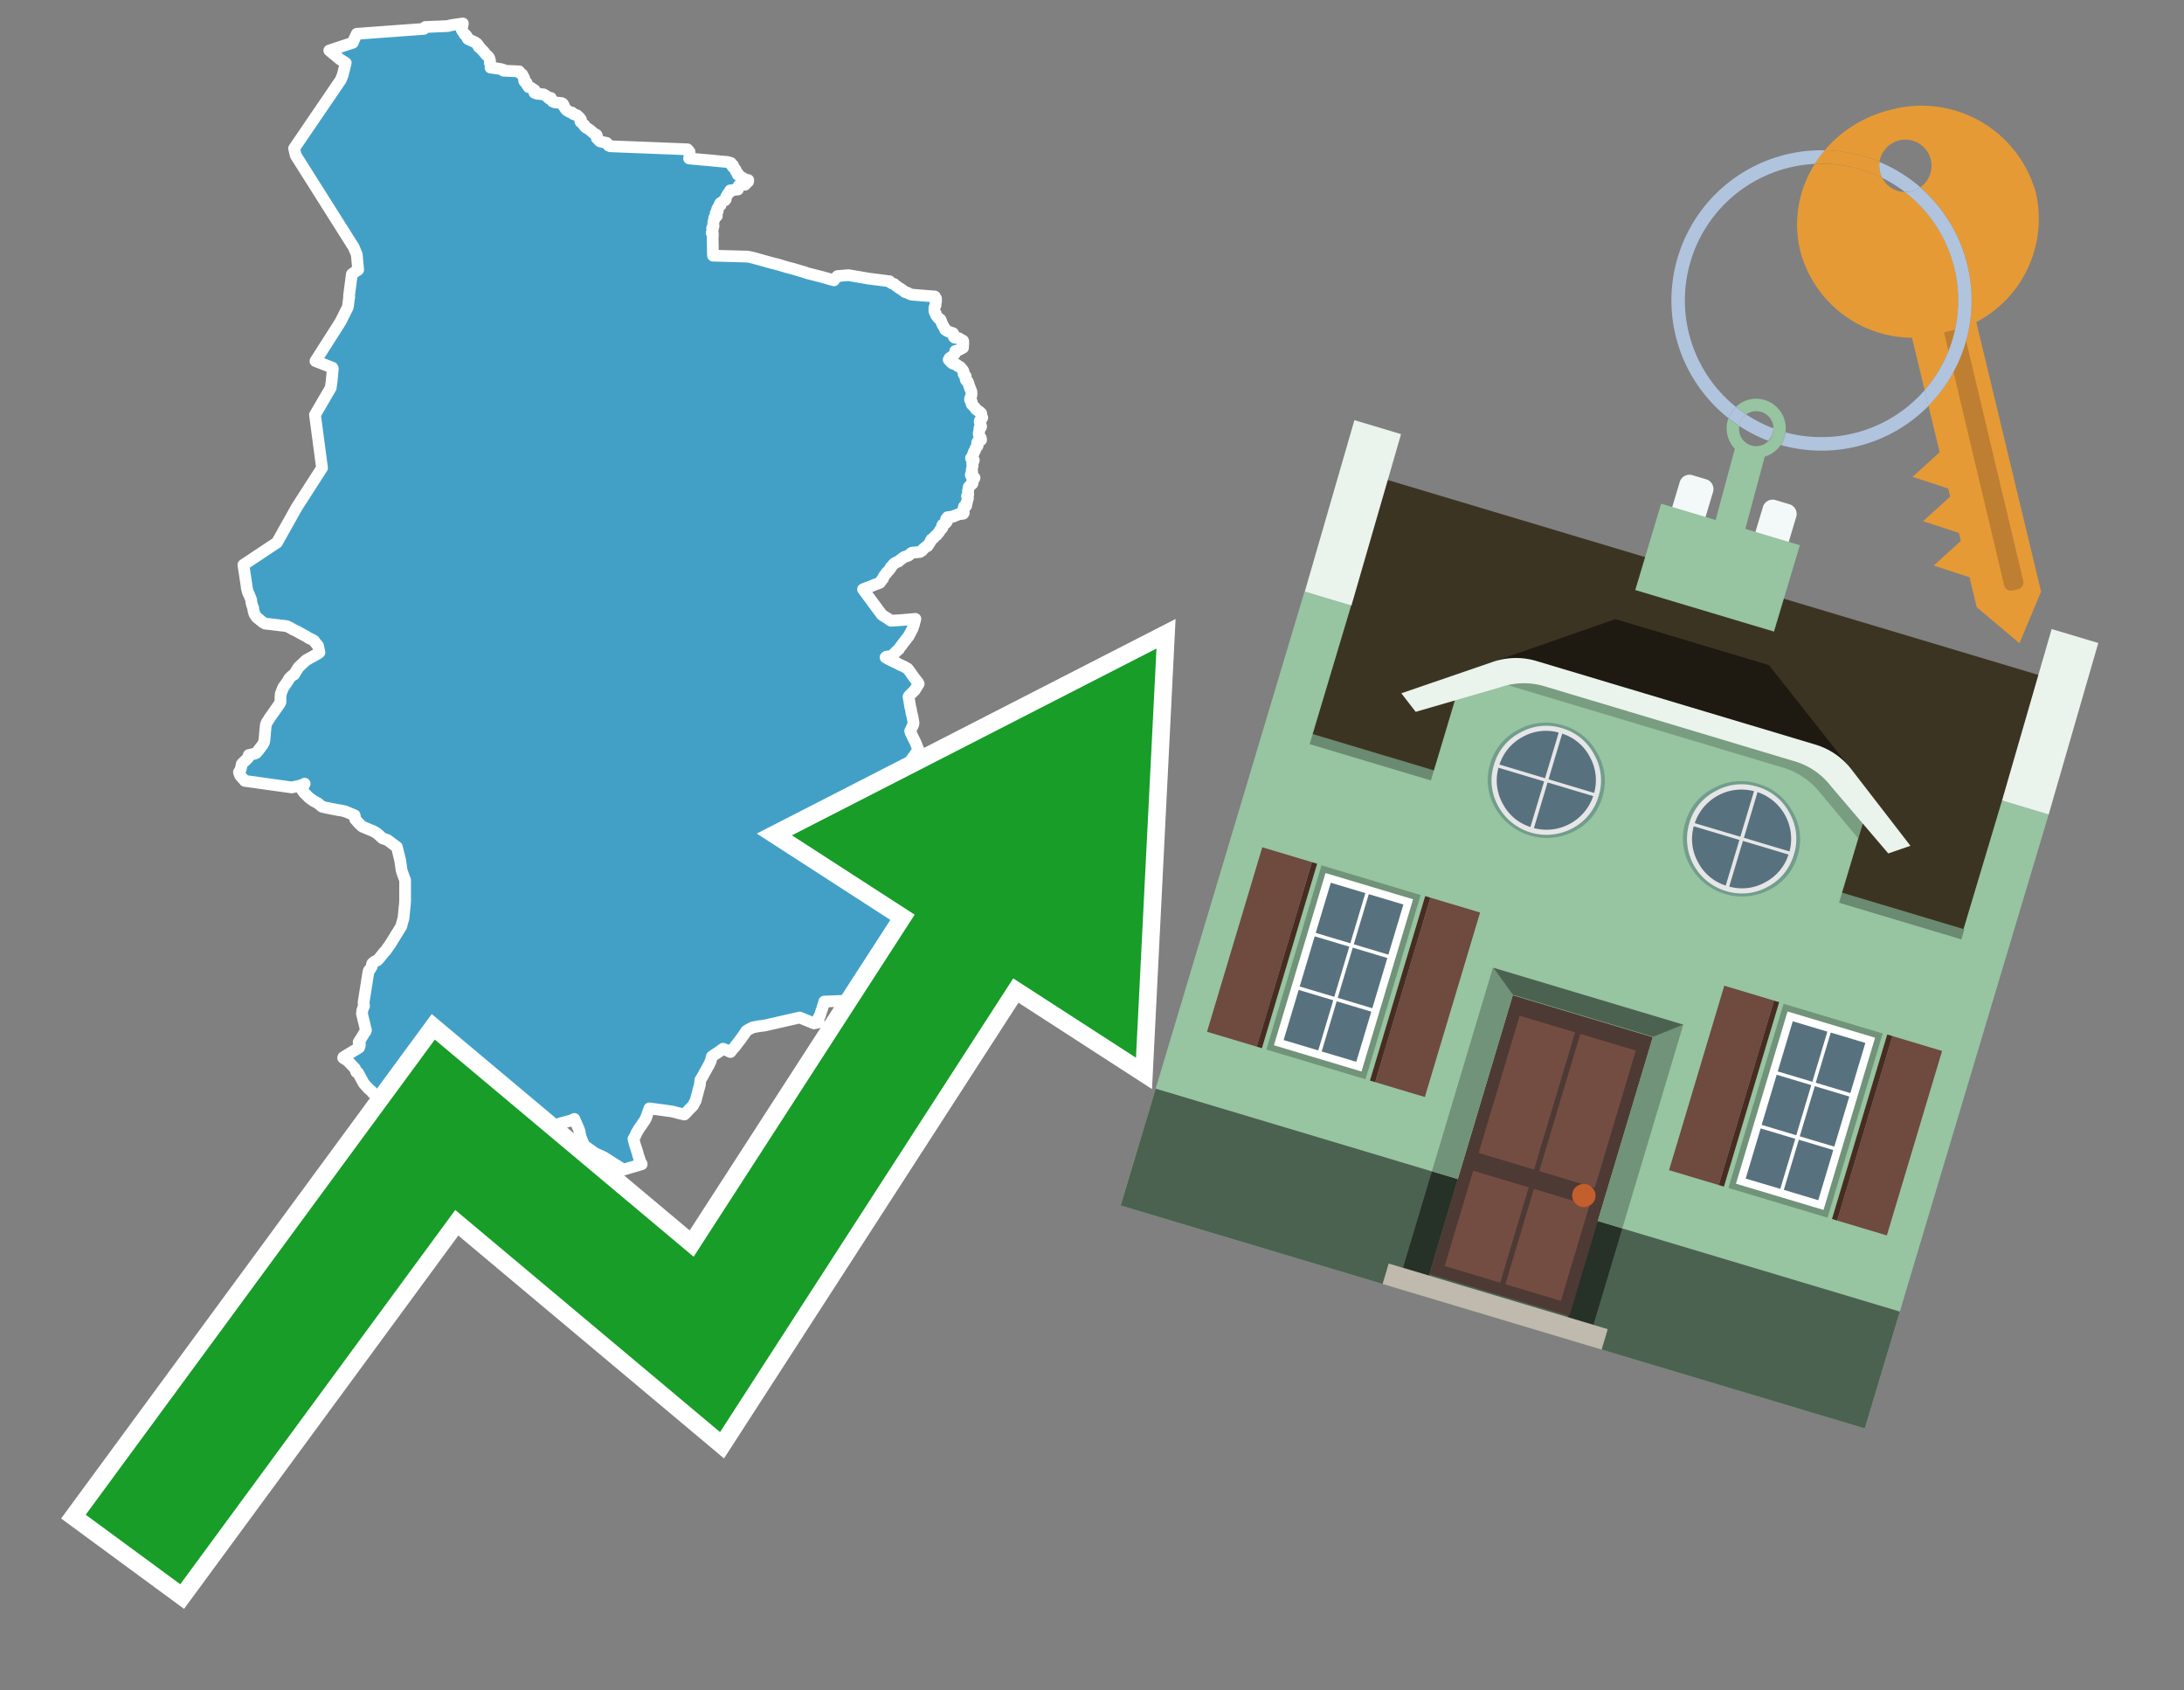 <svg id="Text" xmlns="http://www.w3.org/2000/svg" width="93.05" height="72" viewBox="0 0 93.05 72"><rect x="0" y="0" width="93.05" height="72" fill="#808080" stroke="none"/><polygon points="18.06,1.23 18.08,1.19 18.12,1.15 19.08,1.11 19.23,1.07 19.5,1.03 19.72,1 19.67,1.26 19.68,1.29 19.7,1.32 19.73,1.36 19.75,1.39 19.8,1.47 19.85,1.5 19.89,1.55 19.9,1.58 19.91,1.61 19.92,1.64 19.95,1.67 20.22,1.79 20.31,1.85 20.34,1.88 20.37,1.92 20.39,1.95 20.39,1.99 20.42,2.02 20.47,2.05 20.51,2.1 20.61,2.2 20.64,2.24 20.66,2.27 20.69,2.3 20.73,2.35 20.77,2.38 20.8,2.41 20.84,2.46 20.87,2.56 20.88,2.6 20.87,2.65 20.88,2.71 20.89,2.74 20.9,2.77 20.91,2.81 20.91,2.84 20.9,2.88 21.14,2.91 21.33,2.94 21.44,2.97 21.45,3.01 22.12,3.04 22.14,3.07 22.15,3.11 22.2,3.14 22.25,3.17 22.28,3.23 22.29,3.26 22.33,3.32 22.34,3.36 22.33,3.43 22.34,3.46 22.38,3.49 22.44,3.53 22.43,3.57 22.45,3.61 22.48,3.64 22.51,3.67 22.52,3.71 22.63,3.74 22.68,3.78 22.73,3.81 22.78,3.84 22.78,3.88 22.77,3.91 22.77,3.95 22.87,3.99 23.16,4.02 23.21,4.05 23.28,4.09 23.31,4.12 23.4,4.2 23.47,4.17 23.5,4.23 23.5,4.26 23.53,4.29 23.54,4.32 23.64,4.36 23.93,4.39 23.98,4.42 24,4.45 24.01,4.48 24.03,4.51 24.03,4.54 24.07,4.6 24.11,4.66 24.14,4.69 24.22,4.74 24.27,4.77 24.38,4.8 24.4,4.83 24.43,4.86 24.58,4.91 24.69,5.01 24.71,5.04 24.75,5.09 24.74,5.14 24.73,5.18 24.76,5.21 24.82,5.26 24.85,5.3 24.9,5.33 24.91,5.38 24.95,5.42 24.99,5.45 25.05,5.48 25.11,5.52 25.16,5.56 25.23,5.62 25.27,5.66 25.35,5.71 25.41,5.74 25.43,5.78 25.43,5.84 25.43,5.89 25.49,5.94 25.52,5.98 25.56,6.02 25.68,6.05 25.85,6.09 25.88,6.12 25.9,6.16 25.93,6.2 26,6.23 29.29,6.36 29.36,6.44 29.38,6.47 29.38,6.54 29.37,6.69 29.36,6.75 29.91,6.8 30.26,6.83 30.66,6.87 31,6.9 31.14,6.94 31.15,6.98 31.15,7.01 31.23,7.04 31.22,7.08 31.22,7.11 31.27,7.14 31.3,7.18 31.33,7.21 31.35,7.25 31.35,7.29 31.39,7.34 31.42,7.37 31.43,7.4 31.43,7.44 31.5,7.47 31.52,7.5 31.55,7.54 31.64,7.57 31.66,7.61 31.75,7.64 31.88,7.67 31.87,7.74 31.77,7.83 31.74,7.87 31.68,7.8 31.48,7.9 31.46,7.94 31.45,7.97 31.44,8.02 31.44,8.07 31.11,8.11 31.11,8.14 31.11,8.17 31.06,8.2 31.03,8.23 31,8.28 30.97,8.33 30.94,8.38 30.93,8.41 30.92,8.46 30.92,8.49 30.89,8.53 30.82,8.56 30.78,8.59 30.75,8.62 30.69,8.65 30.67,8.68 30.7,8.71 30.7,8.74 30.66,8.77 30.62,8.8 30.56,8.89 30.55,8.93 30.57,8.96 30.58,8.99 30.55,9.02 30.51,9.05 30.49,9.09 30.5,9.14 30.54,9.17 30.54,9.2 30.51,9.23 30.43,9.28 30.43,9.32 30.43,9.36 30.4,9.43 30.39,9.47 30.39,9.52 30.4,9.63 30.38,9.66 30.35,9.69 30.34,9.72 30.37,9.75 30.37,9.78 30.35,9.82 30.35,9.85 30.34,9.89 30.32,9.92 30.37,9.95 30.37,10.01 30.37,10.05 30.36,10.15 30.37,10.47 30.37,10.68 30.38,10.89 31.85,10.93 32.05,10.97 32.34,11.05 32.59,11.12 32.88,11.2 33.08,11.25 33.26,11.3 33.52,11.38 33.76,11.44 34.06,11.53 34.3,11.6 34.37,11.63 35,11.79 35.18,11.84 35.53,11.94 35.55,11.9 35.68,11.76 36.15,11.72 37.03,11.87 37.9,11.98 37.9,12.01 37.96,12.04 38,12.07 38.1,12.1 38.13,12.13 38.16,12.16 38.22,12.2 38.26,12.23 38.31,12.27 38.38,12.3 38.41,12.33 38.48,12.38 38.53,12.41 38.56,12.44 38.67,12.47 38.71,12.5 38.84,12.55 39.83,12.63 39.88,12.72 39.88,12.76 39.88,12.79 39.88,12.84 39.87,12.88 39.86,12.91 39.86,12.95 39.86,13 39.83,13.05 39.81,13.12 39.81,13.15 39.81,13.19 39.81,13.24 39.82,13.28 39.83,13.31 39.87,13.36 39.88,13.41 39.89,13.44 39.92,13.47 39.94,13.5 39.96,13.53 40,13.57 40.06,13.6 40.08,13.63 40.09,13.67 40.12,13.74 40.13,13.77 40.15,13.81 40.16,13.84 40.18,13.87 40.21,13.92 40.25,13.98 40.26,14.01 40.27,14.04 40.33,14.08 40.42,14.13 40.5,14.16 40.6,14.19 40.62,14.22 40.63,14.27 40.63,14.32 40.64,14.35 40.67,14.38 40.86,14.41 40.9,14.44 40.97,14.48 41.03,14.51 41.04,14.54 41.03,14.57 41.04,14.62 41.04,14.65 41.03,14.75 41.03,14.81 40.92,14.87 40.82,14.92 40.7,14.95 40.7,15 40.68,15.06 40.64,15.12 40.6,15.15 40.55,15.19 40.51,15.22 40.46,15.25 40.42,15.32 40.45,15.35 40.52,15.43 40.56,15.46 40.6,15.49 40.77,15.54 40.78,15.57 40.82,15.6 40.91,15.63 40.99,15.73 41.02,15.76 41.05,15.82 41.06,15.86 41.05,15.89 41.05,15.92 41.06,15.95 41.1,15.98 41.14,16.02 41.15,16.05 41.15,16.08 41.14,16.14 41.15,16.18 41.19,16.23 41.24,16.27 41.25,16.3 41.28,16.4 41.31,16.48 41.34,16.56 41.35,16.59 41.37,16.63 41.38,16.66 41.39,16.69 41.39,16.74 41.39,16.77 41.39,16.81 41.38,16.86 41.37,16.89 41.36,16.92 41.34,16.95 41.33,17 41.33,17.03 41.38,17.07 41.4,17.11 41.4,17.14 41.39,17.18 41.4,17.22 41.45,17.27 41.49,17.31 41.54,17.36 41.57,17.41 41.59,17.44 41.71,17.52 41.75,17.55 41.8,17.6 41.81,17.63 41.81,17.73 41.83,17.76 41.85,17.79 41.83,17.83 41.78,17.87 41.75,17.91 41.74,17.94 41.74,17.97 41.76,18 41.77,18.03 41.76,18.06 41.76,18.09 41.79,18.12 41.8,18.15 41.8,18.18 41.78,18.21 41.73,18.24 41.73,18.31 41.72,18.37 41.7,18.43 41.7,18.46 41.7,18.5 41.74,18.58 41.75,18.61 41.78,18.64 41.79,18.67 41.8,18.7 41.8,18.74 41.75,18.77 41.66,18.8 41.64,18.83 41.63,18.86 41.63,18.9 41.64,18.93 41.65,18.96 41.65,18.99 41.62,19.02 41.59,19.07 41.56,19.1 41.55,19.13 41.55,19.16 41.54,19.19 41.49,19.25 41.48,19.28 41.48,19.32 41.45,19.36 41.45,19.42 41.44,19.45 41.42,19.48 41.37,19.51 41.38,19.54 41.46,19.57 41.49,19.6 41.48,19.63 41.42,19.76 41.43,19.8 41.44,19.83 41.43,19.88 41.41,19.98 41.4,20.01 41.41,20.05 41.42,20.09 41.42,20.12 41.41,20.16 41.37,20.19 41.36,20.23 41.39,20.28 41.4,20.32 41.52,20.35 41.51,20.38 41.45,20.41 41.44,20.45 41.42,20.51 41.43,20.54 41.44,20.57 41.43,20.6 41.34,20.68 41.3,20.71 41.27,20.75 41.26,20.82 41.26,20.85 41.25,20.88 41.24,20.91 41.25,21.03 41.25,21.07 41.22,21.1 41.2,21.13 41.21,21.16 41.23,21.19 41.24,21.23 41.22,21.29 41.2,21.36 41.2,21.39 41.19,21.42 41.16,21.45 41.16,21.49 41.17,21.52 41.16,21.55 41.07,21.58 41.06,21.65 41.04,21.69 41.03,21.72 41.03,21.76 41.04,21.79 41.06,21.82 41.06,21.85 41.04,21.88 40.81,21.91 40.77,21.94 40.65,21.97 40.63,22 40.37,22.03 40.36,22.08 40.31,22.11 40.34,22.14 40.34,22.17 40.35,22.2 40.32,22.25 40.28,22.29 40.23,22.32 40.16,22.35 40.14,22.39 40.15,22.42 40.16,22.45 40.15,22.48 40.11,22.51 40.1,22.54 40.06,22.57 40.04,22.6 40.01,22.67 39.98,22.7 39.95,22.73 39.93,22.76 39.91,22.79 39.86,22.82 39.81,22.87 39.79,22.9 39.76,22.93 39.68,22.98 39.66,23.02 39.64,23.07 39.6,23.14 39.56,23.19 39.52,23.26 39.45,23.29 39.41,23.32 39.38,23.35 39.34,23.38 39.31,23.42 39.29,23.45 39.23,23.48 39.2,23.51 38.86,23.54 38.81,23.57 38.76,23.61 38.74,23.64 38.68,23.68 38.56,23.71 38.5,23.74 38.45,23.78 38.39,23.82 38.36,23.85 38.31,23.88 38.29,23.91 38.19,23.95 38.13,23.98 38.09,24.01 37.99,24.12 37.95,24.16 37.95,24.19 37.92,24.22 37.89,24.27 37.86,24.3 37.84,24.33 37.78,24.38 37.77,24.41 37.74,24.44 37.7,24.49 37.68,24.52 37.64,24.58 37.63,24.62 37.62,24.65 37.58,24.68 37.56,24.71 37.55,24.74 37.5,24.79 37.49,24.82 37.42,24.85 37.3,24.89 37.16,24.95 36.84,25.07 36.77,25.1 37.22,25.71 37.31,25.83 37.33,25.86 37.57,26.18 37.62,26.22 37.67,26.25 37.8,26.33 37.96,26.44 38.42,26.41 39,26.36 38.93,26.63 38.9,26.7 38.88,26.78 38.8,26.93 38.73,27.06 38.72,27.09 38.63,27.2 38.5,27.37 38.45,27.43 38.42,27.48 38.37,27.54 38.31,27.62 38.3,27.65 38.24,27.7 38.19,27.74 38.11,27.83 38.03,27.9 37.98,27.94 37.77,27.97 37.73,28 37.83,28.06 37.89,28.09 38.03,28.16 38.13,28.21 38.21,28.24 38.31,28.3 38.49,28.38 38.62,28.45 38.67,28.48 38.7,28.52 38.76,28.6 38.93,28.84 39.07,29.02 39.11,29.07 39.14,29.13 39.12,29.16 38.99,29.37 38.97,29.4 38.91,29.46 38.73,29.64 38.71,29.67 38.72,29.74 38.73,29.79 38.78,30.11 38.81,30.21 38.83,30.35 38.85,30.42 38.87,30.5 38.88,30.55 38.92,30.78 38.92,30.82 38.9,30.89 38.86,30.96 38.83,31.03 38.8,31.1 38.78,31.13 38.79,31.18 38.86,31.33 38.95,31.52 38.97,31.55 39.02,31.66 39.05,31.74 39.07,31.79 39.1,31.86 39.13,31.94 39.1,31.98 39.05,32.04 38.99,32.13 38.79,32.41 38.65,32.58 38.57,32.68 38.45,32.83 38.37,32.93 38.35,32.97 38.24,33.1 38.18,33.18 38.17,33.21 38.1,33.31 38.09,33.35 38.14,33.48 38.18,33.57 38.25,33.69 38.29,33.78 38.3,33.81 38.24,34.16 38.22,34.27 38.21,34.33 38.18,34.43 38.11,34.61 38.1,34.65 38.09,34.92 38.09,34.97 38.1,35 38.09,35.1 38.08,35.16 38.06,35.25 38.05,35.33 38.02,35.42 37.99,35.54 37.98,35.57 37.97,35.6 37.98,35.63 38.04,35.74 38.14,35.81 38.19,35.84 38.35,35.9 38.51,35.95 38.74,36.02 38.78,36.11 38.82,36.16 38.84,36.19 38.89,36.23 38.95,36.26 38.98,36.29 39.08,36.36 39.13,36.41 39.18,36.46 39.19,36.49 39.21,36.55 39.22,36.59 39.2,36.69 39.19,36.72 39.2,36.75 39.21,36.78 39.21,36.81 39.21,36.89 39.2,36.92 39.19,36.95 39.19,36.98 39.17,37.03 39.14,37.13 39.12,37.18 39.09,37.23 39.06,37.31 39.05,37.36 39.04,37.4 39.05,37.44 39.07,37.53 39.09,37.57 39.1,37.6 39.13,37.63 39.13,37.73 39.13,37.79 39.12,37.82 39.13,37.85 39.14,37.89 39.15,37.94 39.2,38.05 39.16,38.09 39.15,38.13 39.14,38.16 39.14,38.2 39.14,38.26 39.13,38.32 39.09,38.42 39.04,38.56 39,38.65 38.99,38.7 38.98,38.74 38.99,38.79 39.03,38.83 39.05,38.87 39.08,38.91 39.1,38.95 39.11,39 39.12,39.06 39.13,39.21 39.14,39.24 39.14,39.31 39.15,39.41 39.17,39.55 39.17,39.62 39.18,39.67 39.19,39.72 39.2,39.75 39.21,39.78 39.23,39.83 39.25,39.86 39.29,39.91 39.34,39.97 39.37,40 39.41,40.03 39.6,40.08 39.59,40.11 39.59,40.14 39.6,40.18 39.62,40.27 39.63,40.3 39.63,40.35 39.61,40.41 39.6,40.44 39.53,40.57 39.52,40.6 39.51,40.63 39.5,40.68 39.49,40.71 39.49,40.75 39.47,40.81 39.45,40.99 39.44,41.08 39.42,41.19 39.42,41.22 39.35,41.55 39.34,41.61 39.34,41.64 39.32,41.68 39.3,41.71 39.27,41.75 39.24,41.79 39.22,41.82 39.19,41.86 38.18,41.9 38.1,41.93 38,41.96 37.9,41.99 37.8,42.02 37.72,42.06 37.6,42.09 37.53,42.12 37.4,42.15 37.3,42.18 37.22,42.21 36.87,42.25 36.66,42.28 36.62,42.32 36.47,42.39 36.44,42.43 36.37,42.46 36.3,42.49 36.22,42.54 36.12,42.57 36.01,42.6 35.92,42.63 35.12,42.66 35.1,42.73 35.08,42.81 35.05,42.88 35.03,42.97 34.99,43.07 34.94,43.24 34.93,43.27 34.9,43.3 34.87,43.37 34.86,43.4 34.85,43.43 34.88,43.49 34.86,43.55 34.68,43.59 34.07,43.34 32.58,43.68 32.34,43.71 32.07,43.76 31.95,43.82 31.8,43.91 31.74,44 31.58,44.23 31.52,44.31 31.32,44.57 31.2,44.71 31.16,44.76 31.12,44.81 30.81,44.67 30.54,44.86 30.46,44.91 30.39,44.96 30.33,45 30.3,45.12 30.29,45.15 30.27,45.22 30.23,45.3 30.2,45.37 30.18,45.4 30.14,45.47 30.07,45.6 30,45.72 29.96,45.8 29.93,45.85 29.89,45.92 29.87,45.95 29.84,46 29.83,46.09 29.82,46.19 29.81,46.24 29.79,46.31 29.78,46.35 29.76,46.41 29.72,46.58 29.69,46.68 29.65,46.84 29.64,46.88 29.61,46.93 29.57,47.01 29.55,47.05 29.53,47.09 29.37,47.25 29.34,47.28 29.25,47.38 29.16,47.47 29.02,47.44 28.63,47.34 27.67,47.21 27.52,47.63 27.49,47.69 27.43,47.78 27.4,47.82 27.33,47.93 27.27,48.01 27.21,48.1 27.11,48.27 27.09,48.33 26.99,48.51 27.03,48.68 27.06,48.78 27.11,48.93 27.14,49.03 27.16,49.09 27.19,49.21 27.25,49.38 27.28,49.48 27.33,49.56 27.34,49.59 27.04,49.68 26.86,49.73 26.67,49.79 26.56,49.82 25.82,49.35 25.74,49.3 25.66,49.26 25.35,49.12 24.93,48.82 24.87,48.75 24.79,48.56 24.74,48.43 24.69,48.19 24.68,48.15 24.65,48.07 24.47,47.66 24.35,47.72 23.87,47.85 23.78,47.88 23.29,48.24 23.21,48.36 23.16,48.6 23.16,48.64 23.13,48.72 22.97,49 22.91,49.15 22.59,49.41 22.54,49.44 22.49,49.51 22.4,49.76 22.32,49.85 22.25,49.92 22.21,49.96 22.17,49.99 22.11,50.06 22.07,50.09 21.95,50.15 21.83,50.18 21.77,50.21 21.74,50.24 21.21,50.3 21.19,50.35 21.18,50.41 21.17,50.46 21.17,50.49 21.18,50.58 21.18,50.62 21.09,50.66 21.01,50.69 20.92,50.74 20.91,50.77 20.87,50.82 20.85,50.86 20.8,50.94 20.79,50.98 19.98,50.91 19.55,50.54 19.17,49.89 19.02,49.64 18.49,49.18 17.74,49.06 17.29,48.3 17.3,48.04 17.33,47.98 17.11,47.59 17.05,47.56 16.94,47.53 16.93,47.15 16.91,46.96 16.8,46.81 16.76,46.78 16.68,46.74 16.34,46.71 16.04,46.64 15.88,46.55 15.85,46.51 15.83,46.48 15.71,46.38 15.61,46.27 15.51,46.16 15.49,46.13 15.25,45.69 15.18,45.66 15.14,45.55 15.13,45.52 14.82,45.19 14.62,45.06 14.63,45.03 15.3,44.62 15.33,44.53 15.33,44.5 15.33,44.47 15.31,44.44 15.28,44.39 15.42,44.17 15.54,43.97 15.57,43.94 15.59,43.88 15.43,43.21 15.42,43.18 15.43,43.1 15.44,43.02 15.47,42.94 15.48,42.91 15.51,42.85 15.49,42.7 15.68,41.5 15.69,41.45 15.7,41.39 15.71,41.36 15.72,41.33 15.75,41.3 15.78,41.27 15.84,41.16 15.84,41.12 15.86,41.04 15.95,40.96 16.07,40.91 16.14,40.84 16.38,40.54 16.42,40.51 16.44,40.48 16.63,40.21 17.1,39.45 17.12,39.36 17.17,39.18 17.19,39.12 17.24,38.61 17.25,38.52 17.26,38.36 17.26,37.49 17.18,37.28 17.11,37.07 17.05,36.65 16.91,36.08 16.51,35.78 16.3,35.71 16.08,35.51 16.02,35.47 15.88,35.39 15.8,35.36 15.44,35.21 15.35,35.13 15.29,35.07 15.13,34.89 15.13,34.84 15.12,34.79 15.11,34.73 14.73,34.57 14.58,34.53 14.39,34.5 13.88,34.4 13.72,34.36 13.54,34.21 13.35,34.11 13.31,34.08 13.26,34.04 13.21,34.01 13.14,33.95 13.09,33.9 13.05,33.86 12.94,33.75 12.86,33.63 12.87,33.6 12.92,33.51 12.96,33.42 12.98,33.38 12.83,33.45 12.43,33.54 10.43,33.26 10.23,33.03 10.18,32.89 10.25,32.78 10.26,32.74 10.28,32.65 10.3,32.55 10.32,32.52 10.37,32.47 10.48,32.37 10.51,32.34 10.53,32.31 10.57,32.28 10.58,32.23 10.6,32.16 10.86,32.1 10.92,32.07 10.97,32.01 11.11,31.83 11.2,31.71 11.24,31.63 11.25,31.6 11.27,31.49 11.28,31.38 11.29,31.29 11.29,31.23 11.32,30.93 11.33,30.85 11.39,30.73 11.42,30.69 11.44,30.66 11.48,30.59 11.68,30.31 11.7,30.28 11.89,30.01 11.93,29.95 11.95,29.9 11.95,29.84 11.95,29.71 11.96,29.56 12.05,29.32 12.09,29.25 12.13,29.2 12.28,28.98 12.3,28.93 12.34,28.88 12.41,28.81 12.47,28.76 12.53,28.73 12.57,28.66 12.72,28.42 13.04,28.12 13.51,27.86 13.61,27.79 13.55,27.51 13.41,27.34 13.38,27.29 13.29,27.24 13.14,27.17 13.07,27.12 12.81,26.98 12.65,26.89 12.57,26.85 12.48,26.81 12.38,26.75 12.22,26.67 11.29,26.56 11.19,26.5 10.93,26.29 10.84,26.15 10.82,26.08 10.8,26.02 10.79,25.94 10.79,25.91 10.75,25.8 10.73,25.74 10.71,25.65 10.7,25.55 10.69,25.52 10.67,25.47 10.65,25.42 10.61,25.32 10.58,25.27 10.56,25.22 10.55,25.18 10.51,25.02 10.51,24.98 10.37,24.06 11.8,23.11 12.64,21.61 13.72,19.93 13.42,17.67 14.09,16.52 14.11,16.37 14.12,16.33 14.18,15.7 14.16,15.66 13.44,15.38 14.51,13.7 14.82,13.08 14.87,12.69 14.88,12.66 14.87,12.6 14.99,11.68 15.14,11.57 15.26,11.49 15.2,10.84 15.07,10.53 12.6,6.62 12.53,6.32 14.52,3.4 14.6,3.2 14.73,2.68 14.49,2.53 14.03,2.15 15.03,1.82 15.06,1.75 15.07,1.72 15.2,1.44 " fill="#42a0c7" stroke="#fff" stroke-linejoin="round" stroke-width="0.5"/><polygon points="49.272 27.624 33.741 35.58 38.97 38.959 29.553 53.529 18.525 44.281 3.652 64.518 7.681 67.479 19.396 51.538 30.678 60.999 43.169 41.673 48.398 45.053 49.272 27.624" fill="none" stroke="#fff" stroke-miterlimit="10" stroke-width="1.5"/><polygon points="49.272 27.624 33.741 35.58 38.97 38.959 29.553 53.529 18.525 44.281 3.652 64.518 7.681 67.479 19.396 51.538 30.678 60.999 43.169 41.673 48.398 45.053 49.272 27.624" fill="#179d28"/><path d="M80.19,7.577a1.16,1.16,0,0,1-.094-.251,1.114,1.114,0,0,1-.018-.429A6.367,6.367,0,0,0,77.743,6.4a5.269,5.269,0,0,0-.423.577c.1,0,.192-.007.288-.007A5.794,5.794,0,0,1,80.19,7.577Z" fill="#e69a35"/><path d="M77.608,6.4A6.394,6.394,0,0,0,73.64,17.81a1.26,1.26,0,0,1,.317-.48A5.821,5.821,0,0,1,77.32,6.981a5.269,5.269,0,0,1,.423-.577Z" fill="#b0c4de"/><path d="M84.2,13.72a4.962,4.962,0,0,0,2.545-5.48,5.047,5.047,0,0,0-6.179-3.566A5.322,5.322,0,0,0,77.743,6.4a6.367,6.367,0,0,1,2.335.493,1.114,1.114,0,1,1,1.736,1.084,6.392,6.392,0,0,1,.347,9.3l.479,1.985-.438.4-.716.648.92.3.6.2.082.341-.438.4-.716.648.92.3.605.2.082.341-.438.4-.716.649.92.3.605.2.307,1.274,1.821,1.534.921-2.2Z" fill="#e69a35"/><path d="M81.154,8.179a1.115,1.115,0,0,1-.964-.6,5.794,5.794,0,0,0-2.582-.6c-.1,0-.192,0-.288.007a4.783,4.783,0,0,0-.625,3.685,4.962,4.962,0,0,0,4.765,3.715L82,16.617a5.82,5.82,0,0,0-.846-8.438Z" fill="#e69a35"/><path d="M74.1,18.142a6.386,6.386,0,0,0,1.232.63.73.73,0,0,0,.224-.527h0a5.783,5.783,0,0,1-1.159-.593A.733.733,0,0,0,74.1,18.142Z" fill="#b0c4de"/><path d="M74.4,17.652q-.228-.152-.44-.322a1.26,1.26,0,0,0-.317.48c.148.117.3.228.46.332A.733.733,0,0,1,74.4,17.652Z" fill="#b0c4de"/><path d="M74.824,16.984a1.257,1.257,0,0,0-.867.346c.141.114.288.222.44.322a.731.731,0,0,1,1.159.593h0a.732.732,0,1,1-1.463,0,.7.7,0,0,1,.007-.1c-.158-.1-.312-.215-.46-.332a1.258,1.258,0,0,0,.273,1.3l-.979,3.635,1.275.341.98-3.639a1.266,1.266,0,0,0,.681-.5,1.249,1.249,0,0,0,.2-.538,1.328,1.328,0,0,0,.012-.168A1.262,1.262,0,0,0,74.824,16.984Z" fill="#97c4a1"/><path d="M85.974,25.1l-.226.053a.3.3,0,0,1-.362-.223l-2.56-10.777.81-.193L86.2,24.736A.3.3,0,0,1,85.974,25.1Z" fill="#bf7f32"/><path d="M80.1,7.326a1.16,1.16,0,0,0,.094.251,5.833,5.833,0,0,1,.964.6,1.137,1.137,0,0,0,.287-.031,1.108,1.108,0,0,0,.373-.167A6.371,6.371,0,0,0,80.078,6.9,1.114,1.114,0,0,0,80.1,7.326Z" fill="#b0c4de"/><path d="M77.608,18.618a5.836,5.836,0,0,1-1.534-.2,1.24,1.24,0,0,1-.2.537,6.4,6.4,0,0,0,6.291-1.666L82,16.617A5.807,5.807,0,0,1,77.608,18.618Z" fill="#b0c4de"/><path d="M81.814,7.981a1.108,1.108,0,0,1-.373.167,1.137,1.137,0,0,1-.287.031A5.82,5.82,0,0,1,82,16.617l.161.667a6.392,6.392,0,0,0-.347-9.3Z" fill="#b0c4de"/><polygon points="83.79 39.753 55.78 31.364 58.988 20.404 86.964 28.783 83.79 39.753 83.79 39.753" fill="#3c3422" fill-rule="evenodd"/><polygon points="81.705 53.32 87.284 34.692 85.297 34.097 83.656 39.575 55.926 31.269 57.567 25.791 55.579 25.196 47.746 51.348 79.451 60.844 81.705 53.32" fill="#97c4a1" fill-rule="evenodd"/><rect x="69.522" y="21.148" width="0.444" height="28.983" transform="translate(15.592 92.226) rotate(-73.326)" opacity="0.3"/><polygon points="87.284 34.692 85.297 34.097 87.411 26.793 89.398 27.388 87.284 34.692 87.284 34.692" fill="#eaf3ec" fill-rule="evenodd"/><polygon points="57.578 25.794 55.591 25.199 57.705 17.896 59.692 18.491 57.578 25.794 57.578 25.794" fill="#eaf3ec" fill-rule="evenodd"/><polygon points="79.451 60.844 80.943 55.865 49.238 46.369 47.747 51.348 79.451 60.844 79.451 60.844" fill="#4c6251" fill-rule="evenodd"/><path d="M71.566,20.528l-.522,1.743,1.418.425.523-1.744a.432.432,0,0,0-.289-.536l-.593-.177A.431.431,0,0,0,71.566,20.528Z" fill="#f3f9f8" fill-rule="evenodd"/><path d="M75.111,21.589l-.522,1.743,1.418.425.522-1.743a.43.43,0,0,0-.289-.536l-.593-.178A.43.43,0,0,0,75.111,21.589Z" fill="#f3f9f8" fill-rule="evenodd"/><polygon points="75.368 28.329 68.829 26.37 63.807 28.121 78.733 32.591 75.368 28.329" fill="#1e1a11"/><polygon points="78.248 32.422 64.442 28.287 62.236 28.998 60.064 36.247 77.453 41.455 79.651 34.116 78.248 32.422" fill="#97c4a1"/><path d="M77.74,32.516S65.088,28.725,65,28.7l-.938.43,11.892,3.562a3.175,3.175,0,0,1,1.532,1l1.685,2.02.327-1.09Z" fill-rule="evenodd" opacity="0.2"/><path d="M77.35,31.716,65.458,28.154a3.041,3.041,0,0,0-1.854.037l-3.9,1.339.611.79,3.626-1.054a3.045,3.045,0,0,1,1.855-.037l10.673,3.2A3.028,3.028,0,0,1,78,33.477l2.45,2.874.945-.325-2.518-3.26A3.036,3.036,0,0,0,77.35,31.716Z" fill="#eaf3ec"/><polygon points="76.683 23.223 70.773 21.453 69.671 25.132 75.581 26.902 76.683 23.223 76.683 23.223" fill="#97c4a1" fill-rule="evenodd"/><g id="Symbol_9_0_Layer2_0_MEMBER_8_MEMBER_21_MEMBER_0_FILL" data-name="Symbol 9 0 Layer2 0 MEMBER 8 MEMBER 21 MEMBER 0 FILL"><path d="M66.584,30.892a2.39,2.39,0,0,0-1.891.189,2.317,2.317,0,0,0-1.2,1.448A2.345,2.345,0,0,0,63.7,34.4a2.528,2.528,0,0,0,3.367,1.008,2.339,2.339,0,0,0,1.2-1.447,2.313,2.313,0,0,0-.208-1.87A2.394,2.394,0,0,0,66.584,30.892Z" fill="#729d8c"/></g><g id="Symbol_9_0_Layer2_0_MEMBER_8_MEMBER_21_MEMBER_1_FILL" data-name="Symbol 9 0 Layer2 0 MEMBER 8 MEMBER 21 MEMBER 1 FILL"><path d="M66.547,31.016a2.241,2.241,0,0,0-1.769.185,2.213,2.213,0,0,0-1.127,1.376,2.239,2.239,0,0,0,.185,1.768,2.341,2.341,0,0,0,3.145.942,2.234,2.234,0,0,0,1.126-1.376,2.207,2.207,0,0,0-.185-1.768A2.237,2.237,0,0,0,66.547,31.016Z" fill="#e6e6e6"/></g><g id="Symbol_9_0_Layer2_0_MEMBER_8_MEMBER_21_MEMBER_2_MEMBER_0_FILL" data-name="Symbol 9 0 Layer2 0 MEMBER 8 MEMBER 21 MEMBER 2 MEMBER 0 FILL"><path d="M65.787,33.284,63.843,32.7a2.036,2.036,0,0,0,.186,1.539,2.015,2.015,0,0,0,1.175.986Z" fill="#58717f"/></g><g id="Symbol_9_0_Layer2_0_MEMBER_8_MEMBER_21_MEMBER_2_MEMBER_1_FILL" data-name="Symbol 9 0 Layer2 0 MEMBER 8 MEMBER 21 MEMBER 2 MEMBER 1 FILL"><path d="M65.827,33.148l.582-1.944a2.01,2.01,0,0,0-1.523.178,2.037,2.037,0,0,0-1,1.183Z" fill="#58717f"/></g><g id="Symbol_9_0_Layer2_0_MEMBER_8_MEMBER_21_MEMBER_2_MEMBER_2_FILL" data-name="Symbol 9 0 Layer2 0 MEMBER 8 MEMBER 21 MEMBER 2 MEMBER 2 FILL"><path d="M67.878,33.91l-1.943-.582-.582,1.944a2.1,2.1,0,0,0,2.525-1.362Z" fill="#58717f"/></g><g id="Symbol_9_0_Layer2_0_MEMBER_8_MEMBER_21_MEMBER_2_MEMBER_3_FILL" data-name="Symbol 9 0 Layer2 0 MEMBER 8 MEMBER 21 MEMBER 2 MEMBER 3 FILL"><path d="M66.558,31.249l-.582,1.943,1.943.582a2.031,2.031,0,0,0-.186-1.539A2.009,2.009,0,0,0,66.558,31.249Z" fill="#58717f"/></g><g id="Symbol_9_0_Layer2_0_MEMBER_8_MEMBER_21_MEMBER_0_FILL-2" data-name="Symbol 9 0 Layer2 0 MEMBER 8 MEMBER 21 MEMBER 0 FILL"><path d="M74.9,33.384a2.4,2.4,0,0,0-1.891.189,2.316,2.316,0,0,0-1.2,1.448,2.341,2.341,0,0,0,.209,1.87A2.527,2.527,0,0,0,75.387,37.9a2.345,2.345,0,0,0,1.2-1.447,2.314,2.314,0,0,0-.209-1.87A2.389,2.389,0,0,0,74.9,33.384Z" fill="#729d8c"/></g><g id="Symbol_9_0_Layer2_0_MEMBER_8_MEMBER_21_MEMBER_1_FILL-2" data-name="Symbol 9 0 Layer2 0 MEMBER 8 MEMBER 21 MEMBER 1 FILL"><path d="M74.867,33.508a2.239,2.239,0,0,0-1.768.185,2.21,2.21,0,0,0-1.127,1.376,2.316,2.316,0,0,0,1.564,2.883,2.261,2.261,0,0,0,1.765-.173A2.237,2.237,0,0,0,76.428,36.4a2.209,2.209,0,0,0-.185-1.769A2.239,2.239,0,0,0,74.867,33.508Z" fill="#e6e6e6"/></g><g id="Symbol_9_0_Layer2_0_MEMBER_8_MEMBER_21_MEMBER_2_MEMBER_0_FILL-2" data-name="Symbol 9 0 Layer2 0 MEMBER 8 MEMBER 21 MEMBER 2 MEMBER 0 FILL"><path d="M74.107,35.776l-1.943-.582a2.031,2.031,0,0,0,.186,1.539,2.009,2.009,0,0,0,1.175.986Z" fill="#58717f"/></g><g id="Symbol_9_0_Layer2_0_MEMBER_8_MEMBER_21_MEMBER_2_MEMBER_1_FILL-2" data-name="Symbol 9 0 Layer2 0 MEMBER 8 MEMBER 21 MEMBER 2 MEMBER 1 FILL"><path d="M74.148,35.64,74.73,33.7a2.1,2.1,0,0,0-2.525,1.362Z" fill="#58717f"/></g><g id="Symbol_9_0_Layer2_0_MEMBER_8_MEMBER_21_MEMBER_2_MEMBER_2_FILL-2" data-name="Symbol 9 0 Layer2 0 MEMBER 8 MEMBER 21 MEMBER 2 MEMBER 2 FILL"><path d="M76.2,36.4l-1.943-.582-.582,1.944a2.015,2.015,0,0,0,1.523-.178A2.036,2.036,0,0,0,76.2,36.4Z" fill="#58717f"/></g><g id="Symbol_9_0_Layer2_0_MEMBER_8_MEMBER_21_MEMBER_2_MEMBER_3_FILL-2" data-name="Symbol 9 0 Layer2 0 MEMBER 8 MEMBER 21 MEMBER 2 MEMBER 3 FILL"><path d="M74.879,33.741,74.3,35.684l1.943.582a2.1,2.1,0,0,0-1.361-2.525Z" fill="#58717f"/></g><polygon points="51.426 43.946 53.542 44.58 55.896 36.723 53.78 36.089 51.426 43.946 51.426 43.946" fill="#6e4a3f" fill-rule="evenodd"/><polygon points="53.542 44.58 53.764 44.647 56.117 36.789 55.896 36.723 53.542 44.58 53.542 44.58" fill="#482b22" fill-rule="evenodd"/><polygon points="60.706 46.726 58.59 46.092 60.943 38.235 63.059 38.868 60.706 46.726 60.706 46.726" fill="#6e4a3f" fill-rule="evenodd"/><polygon points="58.59 46.092 58.368 46.026 60.722 38.168 60.943 38.235 58.59 46.092 58.59 46.092" fill="#482b22" fill-rule="evenodd"/><rect x="53.146" y="39.209" width="8.19" height="4.408" transform="translate(1.145 84.365) rotate(-73.326)" fill="#719379"/><polygon points="60.205 38.304 56.474 37.187 54.277 44.522 58.008 45.639 60.205 38.304 60.205 38.304" fill="#fff" fill-rule="evenodd"/><path d="M59.792,38.527l-.64,2.136-1.474-.442.639-2.135,1.475.441Zm-1.621-.485-.64,2.136-1.474-.442L56.7,37.6l1.474.442Zm-2.158,1.84,1.475.441-.64,2.136-1.474-.441.639-2.136Zm-.683,2.282,1.474.441-.639,2.136L54.69,44.3l.64-2.135Zm.981,2.621.639-2.136,1.475.442-.64,2.135-1.474-.441Zm2.158-1.84L56.994,42.5l.64-2.136,1.474.442-.639,2.136Z" fill="#58717f" fill-rule="evenodd"/><polygon points="80.39 52.621 78.274 51.988 80.628 44.13 82.743 44.764 80.39 52.621 80.39 52.621" fill="#6e4a3f" fill-rule="evenodd"/><polygon points="78.274 51.988 78.053 51.921 80.406 44.064 80.628 44.13 78.274 51.988 78.274 51.988" fill="#482b22" fill-rule="evenodd"/><polygon points="71.111 49.842 73.227 50.476 75.58 42.619 73.464 41.985 71.111 49.842 71.111 49.842" fill="#6e4a3f" fill-rule="evenodd"/><polygon points="73.227 50.476 73.448 50.542 75.802 42.685 75.58 42.619 73.227 50.476 73.227 50.476" fill="#482b22" fill-rule="evenodd"/><rect x="72.83" y="45.105" width="8.19" height="4.408" transform="translate(9.534 107.426) rotate(-73.326)" fill="#719379"/><polygon points="76.159 43.083 79.889 44.2 77.692 51.535 73.962 50.418 76.159 43.083 76.159 43.083" fill="#fff" fill-rule="evenodd"/><path d="M76.381,43.5l1.475.442-.64,2.135-1.475-.441.64-2.136ZM78,43.981l1.474.442-.64,2.136-1.474-.442L78,43.981Zm.791,2.724-.64,2.135L76.679,48.4l.64-2.136,1.474.442Zm-.684,2.282-.639,2.135L76,50.68l.64-2.135,1.474.442Zm-2.26,1.65L74.375,50.2l.639-2.135,1.475.441-.64,2.136Zm-.791-2.724.64-2.135,1.474.441-.639,2.136-1.475-.442Z" fill="#58717f" fill-rule="evenodd"/><polygon points="67.888 56.431 69.118 52.323 68.019 51.994 66.789 56.102 67.888 56.431 67.888 56.431" fill="#263128" fill-rule="evenodd"/><polygon points="60.877 54.331 62.108 50.223 61.007 49.894 59.776 54.002 60.877 54.331 60.877 54.331" fill="#263128" fill-rule="evenodd"/><g id="Symbol_9_0_Layer2_0_MEMBER_8_MEMBER_12_MEMBER_0_FILL" data-name="Symbol 9 0 Layer2 0 MEMBER 8 MEMBER 12 MEMBER 0 FILL"><path d="M70.418,44.178l-5.965-1.786L60.9,54.27l5.964,1.786Z" fill="#4e3a34"/></g><g id="Symbol_9_0_Layer2_0_MEMBER_8_MEMBER_12_MEMBER_1_MEMBER_0_FILL" data-name="Symbol 9 0 Layer2 0 MEMBER 8 MEMBER 12 MEMBER 1 MEMBER 0 FILL"><path d="M65.358,49.815l1.75-5.843-2.363-.708L63,49.107Z" fill="#744d42"/></g><g id="Symbol_9_0_Layer2_0_MEMBER_8_MEMBER_12_MEMBER_1_MEMBER_1_FILL" data-name="Symbol 9 0 Layer2 0 MEMBER 8 MEMBER 12 MEMBER 1 MEMBER 1 FILL"><path d="M67.331,44.039l-1.75,5.842,2.364.708,1.75-5.842Z" fill="#744d42"/></g><g id="Symbol_9_0_Layer2_0_MEMBER_8_MEMBER_12_MEMBER_2_MEMBER_0_FILL" data-name="Symbol 9 0 Layer2 0 MEMBER 8 MEMBER 12 MEMBER 2 MEMBER 0 FILL"><path d="M63.915,54.633l1.215-4.058-2.363-.707-1.215,4.057Z" fill="#744d42"/></g><g id="Symbol_9_0_Layer2_0_MEMBER_8_MEMBER_12_MEMBER_2_MEMBER_1_FILL" data-name="Symbol 9 0 Layer2 0 MEMBER 8 MEMBER 12 MEMBER 2 MEMBER 1 FILL"><path d="M66.5,55.407l1.215-4.057-2.363-.708L64.138,54.7Z" fill="#744d42"/></g><g id="Symbol_9_0_Layer2_0_MEMBER_8_MEMBER_13_FILL" data-name="Symbol 9 0 Layer2 0 MEMBER 8 MEMBER 13 FILL"><path d="M67.959,51.058a.439.439,0,0,0-.045-.367.487.487,0,0,0-.669-.2.445.445,0,0,0-.239.282.457.457,0,0,0,.041.378.481.481,0,0,0,.293.242.459.459,0,0,0,.377-.042A.453.453,0,0,0,67.959,51.058Z" fill="#c35e2d"/></g><g id="Symbol_9_0_Layer2_0_MEMBER_8_MEMBER_14_FILL" data-name="Symbol 9 0 Layer2 0 MEMBER 8 MEMBER 14 FILL"><path d="M64.557,42.047l-.951-.833-2.6,8.68,1.1.329Z" fill="#719379"/></g><g id="Symbol_9_0_Layer2_0_MEMBER_8_MEMBER_15_FILL" data-name="Symbol 9 0 Layer2 0 MEMBER 8 MEMBER 15 FILL"><path d="M71.718,43.643l-1.2.19L68.072,52.01l1.046.313Z" fill="#719379"/></g><g id="Symbol_9_0_Layer2_0_MEMBER_8_MEMBER_16_FILL" data-name="Symbol 9 0 Layer2 0 MEMBER 8 MEMBER 16 FILL"><path d="M63.627,41.22l.836,1.156,5.961,1.786,1.294-.519Z" fill="#4c6251"/></g><polygon points="58.905 54.69 59.166 53.819 68.498 56.614 68.237 57.485 58.905 54.69 58.905 54.69" fill="#c0b9ad" fill-rule="evenodd"/></svg>